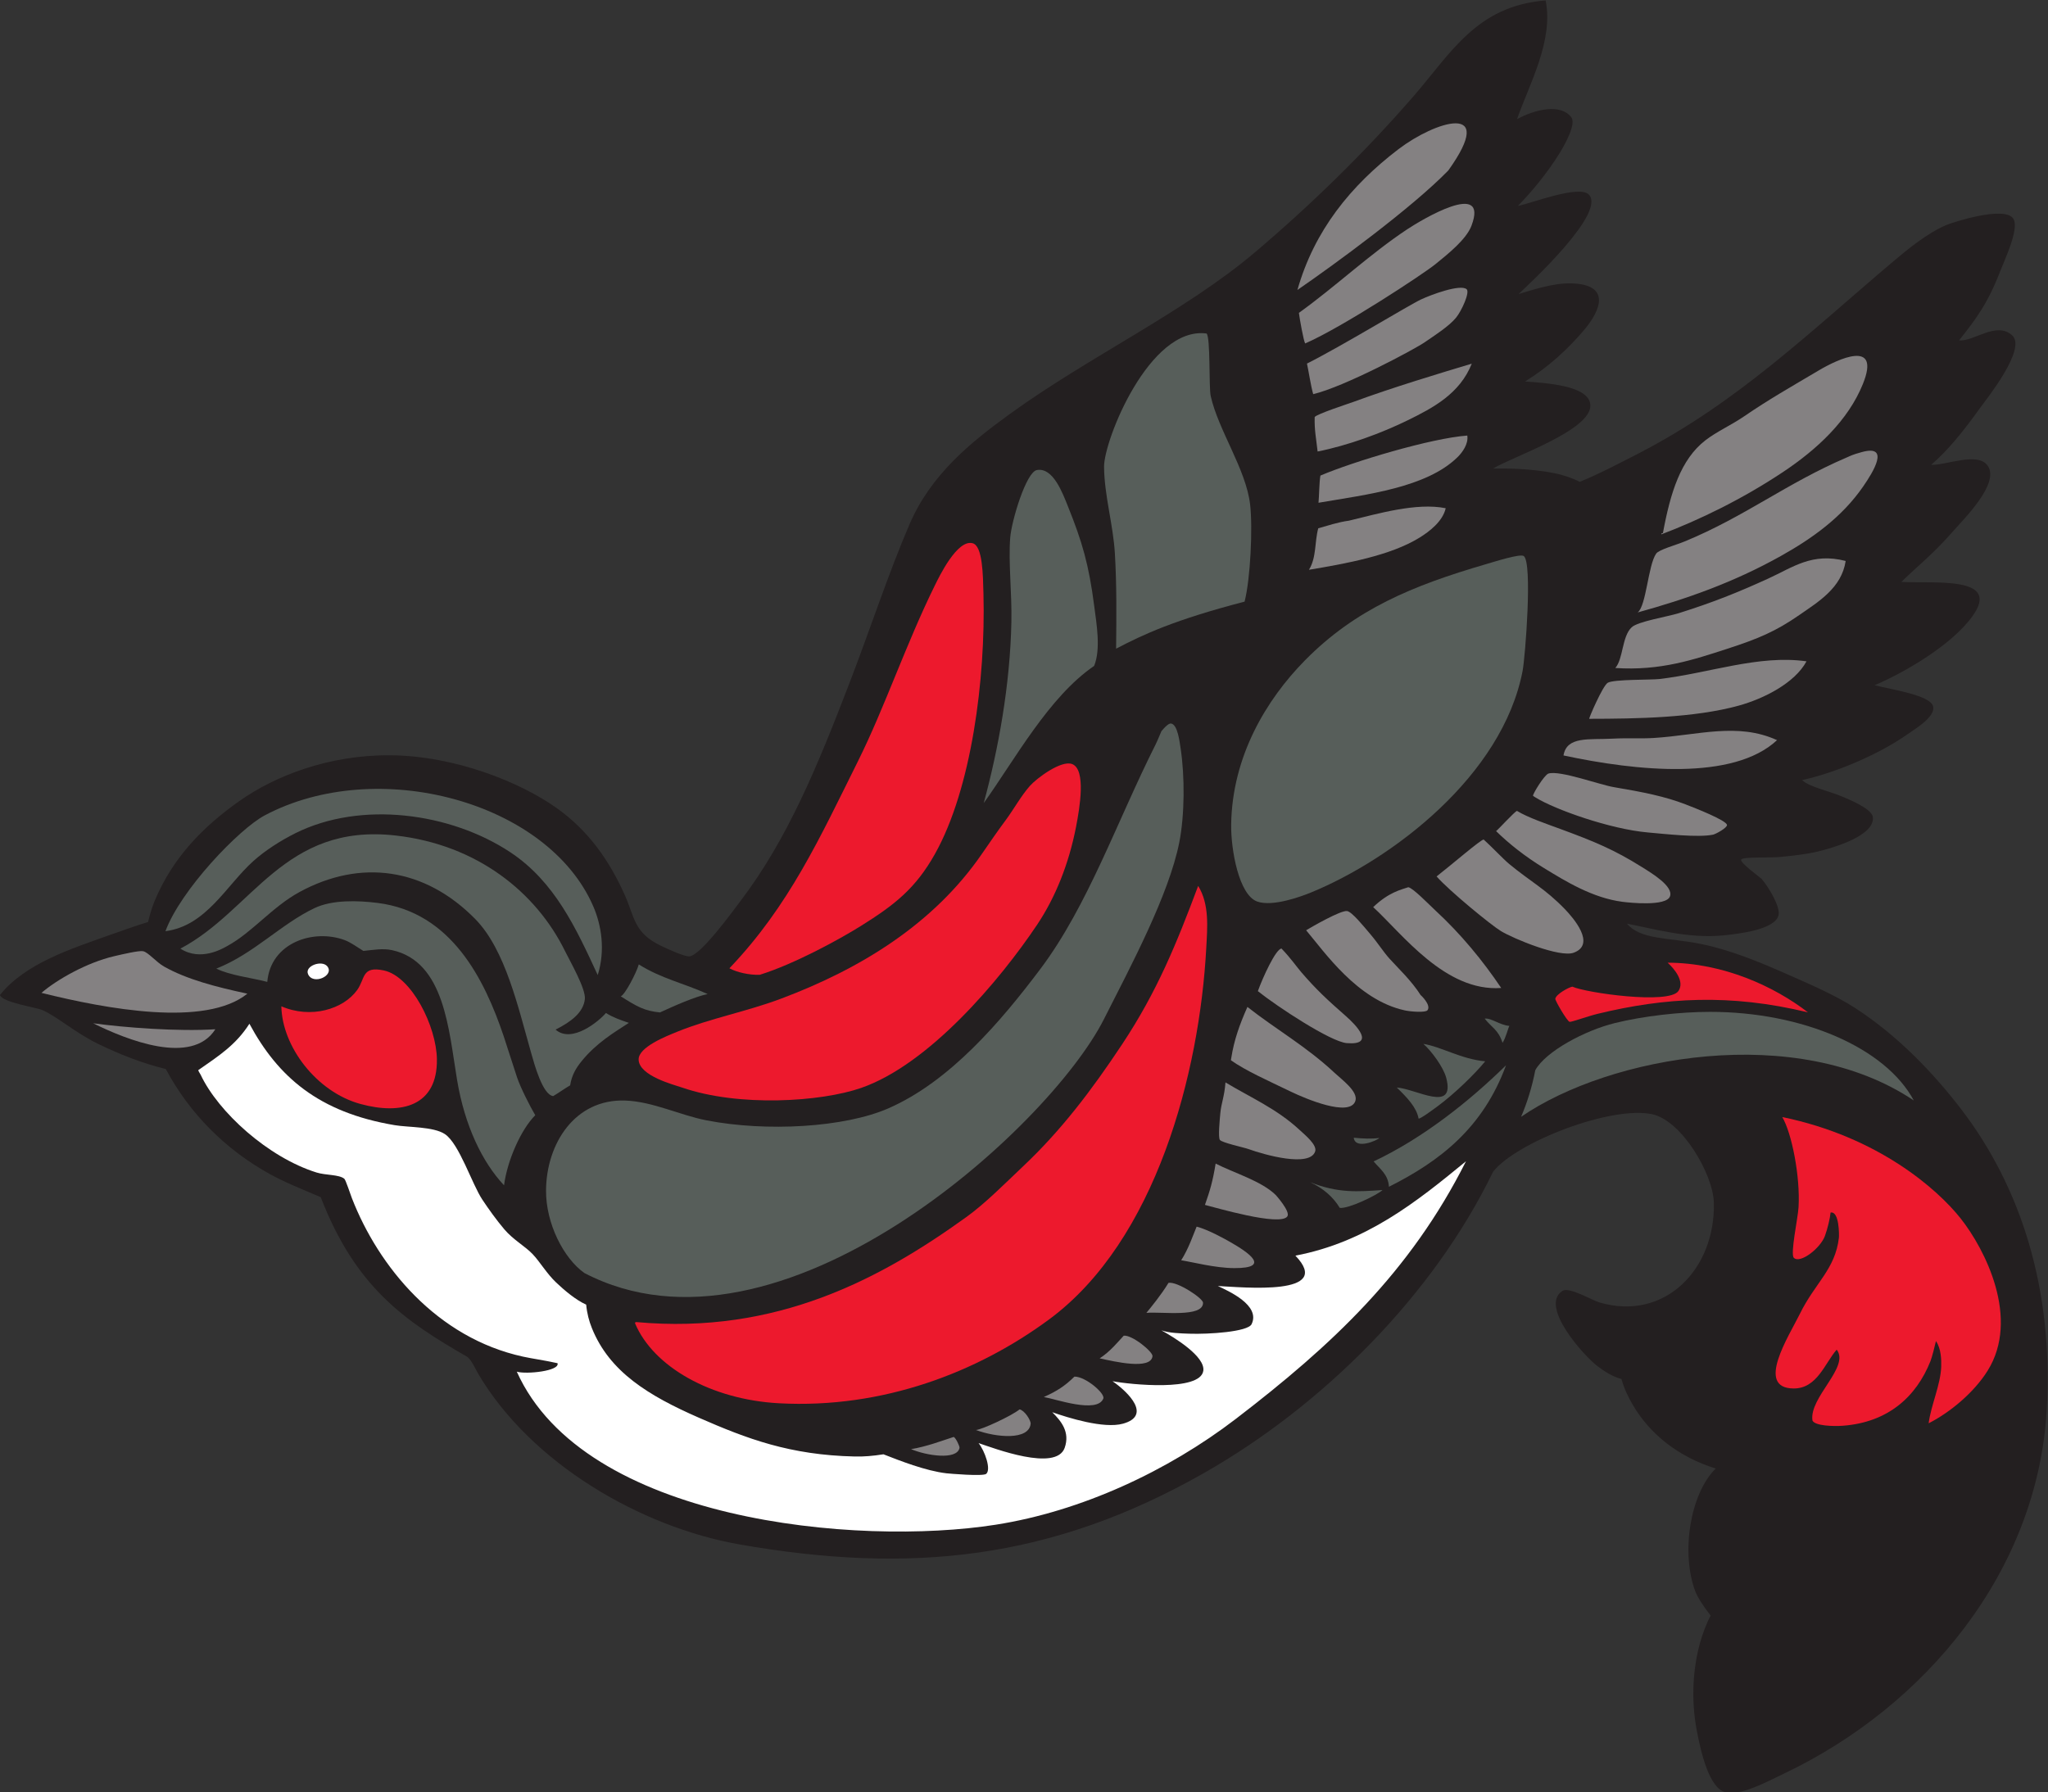 <?xml version="1.0" encoding="UTF-8" standalone="no"?>
<svg
   xmlns:dc="http://purl.org/dc/elements/1.1/"
   xmlns:cc="http://creativecommons.org/ns#"
   xmlns:rdf="http://www.w3.org/1999/02/22-rdf-syntax-ns#"
   xmlns:svg="http://www.w3.org/2000/svg"
   xmlns="http://www.w3.org/2000/svg"
   viewBox="0 0 696.787 609.907"
   height="609.907"
   width="696.787"
   xml:space="preserve"
   id="svg2"
   version="1.1"><rect x="0" y="0" width="696.787" height="609.907" fill="#333333" stroke="none"/><defs
     id="defs6" /><g
     transform="matrix(1.333,0,0,-1.333,0,609.907)"
     id="g10"><g
       transform="scale(0.1)"
       id="g12"><path
         id="path14"
         style="fill:#231f20;fill-opacity:1;fill-rule:evenodd;stroke:none"
         d="m 3892.36,3601.56 c 52.37,-3.93 164.09,-9.86 166.78,-60.11 3.5,-64.7 -200.23,-132.36 -248.1,-162.11 37.65,0.58 97.46,-0.38 154.53,-11.49 24.51,-4.76 50.72,-14.01 66.17,-22.53 46.68,18.22 122.09,57.96 150.21,72.45 252.66,130.21 436.31,309.46 650.57,490.47 36.46,30.82 84.86,70.86 134.49,92.49 14.03,6.11 152.09,51.76 172.31,15.38 14.55,-26.18 -23.36,-105.09 -34.34,-133.65 -30.6,-79.68 -60.76,-120.74 -104.73,-175.87 37.17,-4.03 95.04,49.71 135.71,12.56 37.58,-34.33 -67.09,-164.31 -80.14,-182.48 -49.02,-68.31 -84.55,-110.99 -126.72,-147.83 37.97,-1.8 119.67,34.6 144.69,-3.03 30.39,-45.7 -62.85,-136.58 -89.12,-166.88 -50.26,-57.92 -95.2,-92.75 -131.7,-129.09 83.1,-4.56 256.03,16.27 181.6,-87.3 -53.32,-74.22 -173.5,-143.87 -249.84,-176.41 38.82,-10.41 143.12,-25.04 149.35,-54.37 5.53,-26.12 -42.93,-55.12 -66.72,-71.69 -76.15,-53.07 -184.61,-97.77 -267.93,-116.2 20.57,-18.13 62.72,-25.68 100.18,-41.16 13.98,-5.77 78.03,-30.95 80.57,-53.28 5.52,-48.65 -105.65,-79.57 -141.22,-88.04 -27.14,-6.46 -60.87,-10.39 -95.95,-13.76 -26.43,-2.53 -92.11,0.79 -98.67,-6.17 -6.39,-6.77 49.31,-46.62 51.99,-49.82 20.41,-24.35 47.71,-71.98 43.2,-92.26 -8.26,-37.17 -100.35,-47.76 -140.47,-51.88 -90.08,-9.25 -183.22,18.08 -246.58,29.9 35.61,-41.74 105.12,-34.86 189.51,-51.99 71.64,-14.54 143.48,-43.71 208.81,-72.45 65.04,-28.61 132.77,-57.52 184.75,-91.3 107.03,-69.55 197.83,-163.71 269.76,-257.54 151.9,-198.12 236.8,-458.89 218.54,-769.901 C 5199.61,562.93 4914.39,219.238 4553.03,47.422 4510.02,26.973 4440.76,-11.16 4402.29,0.422 4363.26,12.168 4342.3,96.367 4330.7,157.773 c -15.07,79.817 -9.86,160.008 9.42,227.325 5.6,19.55 16.95,50.144 26.11,65.73 -18.12,23.195 -33.46,46.574 -39.53,62.817 -36.21,96.785 -13.79,247.41 52.42,312.761 -94.32,29.27 -168.01,87.18 -212.26,163.535 -10.36,17.879 -20.71,37.979 -28.38,65.089 -22.07,5.48 -43.38,19.24 -61.29,32.82 -34.12,25.86 -149.36,153.36 -89.12,192.12 16.93,10.9 75,-23.9 94.31,-29.57 166.84,-48.91 296.17,85.03 292,254.72 -1.8,72.48 -81.43,209.5 -157.58,225.8 -104.44,22.34 -345.71,-70.84 -405.8,-146.63 C 3657.79,1267.71 3374.96,986.477 3072.17,814.414 2682.95,593.223 2323.4,556.453 1888.46,632.473 c -254.08,44.39 -533.33,207.832 -667.64,435.387 -6.95,11.79 -16.19,33.34 -27.4,43.21 -159.88,91.86 -285.455,177.04 -374.803,408.08 -50.504,21.42 -93.39,38.68 -130.613,59.35 -112.863,62.67 -204.266,154.31 -264.895,267.83 -59.285,14.31 -118.722,37.8 -173.492,64.55 -59.195,28.91 -102.64,68.84 -141.863,86.09 -15.141,6.66 -103.059,19.4 -107.754,38.45 64.859,81.02 182.949,118.11 275.84,151.51 32.488,11.68 80.41,28.19 102.125,34.76 5.492,22.78 10.652,39.27 17.648,55.88 46.184,109.7 123.782,188.35 215.625,253.09 90.793,64 227.528,117.63 384.028,116.63 165.624,-1.06 333.144,-68.74 426.044,-135.06 80.1,-57.18 133.05,-132.21 172.73,-220.38 26.16,-58.13 23.36,-97.57 92.92,-130.94 18.65,-8.95 60.46,-28.12 72.89,-26.96 28.98,2.68 111.04,116.08 129.41,140.24 121.68,159.93 198.41,348.39 277.48,553.83 54.99,142.9 101.28,285.16 154.76,409.15 54.88,127.23 155.61,208.56 255.27,280.92 201.49,146.29 446.26,260.7 626.73,413.57 141.87,120.2 278.59,253.51 403.51,397.13 95.61,109.91 161.49,231.88 338.01,245.51 20.59,-103.35 -41.91,-213.86 -73.01,-303.02 44.32,24.02 109.98,41.24 138.42,4.97 13.14,-16.77 -15.57,-68.58 -29.14,-90.75 -30.12,-49.15 -72.4,-100.71 -107.11,-135.7 33.83,6.18 156.43,54.69 181.19,28.81 44.01,-45.98 -146.91,-223.29 -179.45,-253.84 34.72,10.04 87.17,28.39 133.85,27.28 101.17,-2.41 78.16,-66.44 32.59,-120 -41.31,-48.54 -91.27,-94.61 -150,-130.49 v 0" /><path
         id="path16"
         style="fill:#848182;fill-opacity:1;fill-rule:evenodd;stroke:none"
         d="m 237.82,1963.07 c 78.481,-10.81 217.762,-21.51 311.825,-15.23 -59.981,-94.23 -227.161,-26.75 -311.825,15.23 z m -132.015,77.65 c 40.168,34.41 116.328,77.49 185.41,93.58 21.496,5 63.805,14.97 74.078,12.77 13.148,-2.81 33.762,-28.09 53.277,-39.1 58.348,-32.91 132.325,-52.09 212.801,-69.31 -106.391,-86.09 -358.68,-39.47 -525.566,2.06 v 0" /><path
         id="path18"
         style="fill:#ffffff;fill-opacity:1;fill-rule:evenodd;stroke:none"
         d="m 636.578,1961.88 c 73.074,-135.61 176.762,-226.38 371.122,-258.95 34.56,-5.79 98.83,-3.43 127.8,-22.74 36.66,-24.47 69.01,-127.48 95.73,-167.54 15.55,-23.33 35.76,-51.8 56.1,-75.71 22.75,-26.74 52.73,-42.78 72.12,-63.14 18.65,-19.56 35.79,-49.53 60.11,-72.56 21.17,-20.05 49.92,-44.45 76.57,-56.42 2.11,-22.52 7.38,-42.05 14.51,-59.78 44.98,-111.85 144.45,-172.54 273.22,-228.946 122.5,-53.66 232.06,-95.321 397.78,-98.992 24.08,-0.539 46.2,1.414 73.22,5.625 40.39,-15.801 107.52,-42.395 160.92,-48.52 6.95,-0.801 93.41,-8.238 101.37,-1.414 13.08,11.223 -3.36,58.137 -19.49,78.523 38.95,-12.976 197.65,-73.804 219.74,-12.136 14.34,40.617 -9.41,68.855 -31.7,90.976 40.28,-14.082 131.45,-42.859 180.61,-29.25 72.67,20.129 15.98,78.784 -26.76,108.414 45.7,-8.64 223.38,-26.74 231.66,26.31 5.7,36.6 -73.48,85.18 -107.11,103.64 19.85,-7.22 50.29,-7.92 71.49,-8.66 49.59,-1.73 149.31,4.76 158.86,24.25 23.77,48.51 -60.25,85.28 -86.09,97.48 65.68,-3.22 297.27,-26.21 197.97,77.53 181.03,34.49 308.75,137.03 435.37,240.95 -142.6,-283.55 -342.42,-469.84 -587.42,-657.675 -174.05,-133.438 -394.51,-235.911 -612.99,-270.196 -353.94,-55.554 -1050.2,7.774 -1222.24,390.701 24.5,-7.25 110.22,1.69 103.97,21.64 -36.38,8.04 -62.4,11.16 -88.05,16.76 -219.8,48.01 -368.763,229.51 -436.868,404.72 -4.672,12.03 -15.7,46.52 -19.379,49.49 -13.727,11.04 -47.274,8.54 -70.614,15.81 -123.632,38.48 -251.234,154.38 -296.078,249.86 -0.511,1.08 -6.894,10.85 -5.855,11.58 54.23,37.79 95.914,64.56 130.402,118.37 v 0" /><path
         id="path20"
         style="fill:#ed192d;fill-opacity:1;fill-rule:evenodd;stroke:none"
         d="m 718.121,2006.39 c 75.399,-32.51 158.117,-7.64 193.637,41.79 20.687,28.79 10.914,61.76 67.683,49.83 70.979,-14.93 134.559,-142.65 135.699,-226.79 1.62,-119.76 -90.84,-142.68 -195.156,-114.14 C 807.73,1787.79 720,1903.74 718.121,2006.39 v 0" /><path
         id="path22"
         style="fill:#ffffff;fill-opacity:1;fill-rule:evenodd;stroke:none"
         d="m 786.137,2088.8 c -8.766,20.85 35.832,36.81 49.488,19.38 18.438,-23.51 -37.117,-48.83 -49.488,-19.38 v 0" /><path
         id="path24"
         style="fill:#575e5a;fill-opacity:1;fill-rule:evenodd;stroke:none"
         d="m 1393.68,1536.46 c 0.83,119.58 73.81,233.78 201.87,229.38 70.41,-2.41 139.18,-37.23 207.83,-50.57 152.86,-29.75 352.36,-18.28 464.26,30.74 157.06,68.79 287.24,222.06 387.61,355.53 121.63,161.73 195.57,377.21 294.36,573.55 4.55,9.01 14.51,33.62 15.06,34.44 -5.9,-8.64 14.14,20.02 24.04,18.84 17.03,-2.03 22.01,-46.32 24.81,-64.66 10.58,-69.73 10.29,-169.17 -3.58,-238.9 -26.68,-134.08 -123.38,-315.09 -192.56,-451.71 -140.25,-276.97 -828.17,-906.81 -1325.83,-647.57 -52.69,37.18 -98.47,126.04 -97.87,210.93 v 0" /><path
         id="path26"
         style="fill:#575e5a;fill-opacity:1;fill-rule:evenodd;stroke:none"
         d="m 1584.29,2031.93 c 10.21,2.77 40.14,59.96 46.14,81.44 57.19,-36.16 115.88,-48.32 175.76,-75.7 -31.23,-6.14 -85.46,-30.12 -121.73,-46.9 -39.74,3.96 -57.84,14.46 -100.17,41.16 z M 422.258,2198.19 c 38.933,105.23 187.648,260.72 253.422,295.65 286.355,152.05 722.13,36.29 838.55,-232.21 20.61,-47.55 31.41,-111.63 11.37,-175.44 -55.37,119.72 -109.71,238.38 -223.09,313.52 -152.3,100.94 -381.217,132.3 -548.971,48.43 -36.726,-18.37 -76.41,-43.61 -106.453,-70.51 -69.371,-62.1 -120.098,-165.85 -224.828,-179.44 v 0" /><path
         id="path28"
         style="fill:#ed192d;fill-opacity:1;fill-rule:evenodd;stroke:none"
         d="m 1630,1870.46 c -0.64,31.81 70.49,59.69 99.3,71.36 83.47,33.82 176.24,51.08 264.04,84.04 201.73,75.73 388.88,189.7 512.58,369.39 21.6,31.39 41.23,59.82 61.3,86.86 20.36,27.43 38.17,60.46 61.29,86.85 16.39,18.71 80.22,67.11 108.31,55.77 35.48,-14.32 19.18,-111.1 9.53,-160.71 -18.17,-93.31 -52.19,-179.03 -99.1,-249.09 -96.25,-143.71 -276.53,-356.87 -449.45,-416.94 -102.6,-35.63 -311.6,-49.11 -456.81,0.99 -20.09,6.93 -110.17,29.69 -110.99,71.48 v 0" /><path
         id="path30"
         style="fill:#ed192d;fill-opacity:1;fill-rule:evenodd;stroke:none"
         d="m 3058.13,2313.81 c 29.19,-47.33 23.45,-106.66 20.68,-158.45 -17.09,-318.04 -127.93,-746.88 -401.49,-948.57 -181.72,-134.01 -423.18,-228.294 -689.53,-213.77 -172.45,9.39 -320.04,92.7 -366.91,204.04 -0.28,3.12 1.81,3.19 4.01,3.14 357.24,-32.4 623.04,110.66 841.16,267.91 49.29,35.54 98.1,85.25 146.41,130.93 95.72,90.5 173.17,192.03 251.58,310.39 89.79,135.44 139.12,257.76 194.09,404.38 v 0" /><path
         id="path32"
         style="fill:#ed192d;fill-opacity:1;fill-rule:evenodd;stroke:none"
         d="m 1861.7,2103.48 c 152.5,159.7 231.28,334.09 328.53,529.49 67.55,135.72 122.46,299.12 195.7,447.71 11.1,22.48 57,118.34 96.5,107.96 25.78,-6.76 26.45,-80.5 27.73,-130.28 5.51,-215.77 -30.27,-496.26 -123.91,-663.11 -49.12,-87.52 -101.97,-129.36 -189.1,-183.77 -55.1,-34.41 -169.31,-96.95 -258.07,-124.65 -26.71,-0.84 -58.44,6.33 -77.38,16.65 v 0" /><path
         id="path34"
         style="fill:#575e5a;fill-opacity:1;fill-rule:evenodd;stroke:none"
         d="m 2510.8,2525.21 c 37.57,138.08 67.5,302.51 70.61,462.86 1.46,75.32 -7.88,149.92 -3.03,214.33 3.26,43.17 40.76,168.16 68.12,173.06 41.49,7.42 65.71,-59.02 79.38,-93.03 35.94,-89.32 53.34,-147.95 67.03,-254.72 5.57,-43.33 17.36,-109.25 -0.31,-152.27 -115.78,-79.33 -202.06,-238.8 -281.8,-350.23 v 0" /><path
         id="path36"
         style="fill:#575e5a;fill-opacity:1;fill-rule:evenodd;stroke:none"
         d="m 2848.69,2919.41 c 0.9,85.32 1.6,163.93 -3.14,243.34 -4.42,74.14 -26.92,147.25 -27.6,220.93 -0.65,67.26 115.72,359.62 261.58,340.35 10.31,-8.73 5.68,-137.42 10.57,-159.39 19.47,-87.75 90,-186.59 100.6,-276.91 7,-59.6 0.84,-190.04 -14.1,-248.23 -178.1,-46.17 -258.81,-83.86 -327.91,-120.09 v 0" /><path
         id="path38"
         style="fill:#575e5a;fill-opacity:1;fill-rule:evenodd;stroke:none"
         d="m 3142.38,2470.4 c 2.46,173.78 89.38,318.85 188.67,419.54 128.56,130.38 274.24,190.51 461.24,245.08 24.17,7.05 87.69,27.37 96.83,20.89 22.81,-16.17 3.77,-258.62 -2.93,-293.37 -51.8,-268.43 -333.53,-480.86 -540,-565.53 -24.76,-10.15 -97.21,-37.02 -136.99,-23.28 -47.29,16.34 -67.72,133.14 -66.82,196.67 v 0" /><path
         id="path40"
         style="fill:#848182;fill-opacity:1;fill-rule:evenodd;stroke:none"
         d="m 3311.46,3835.18 c 42.93,151.59 136.06,266.4 257.86,359.39 92.54,70.66 254.53,123.54 127.26,-54.33 -93.14,-95.7 -290.37,-239.94 -385.12,-305.06 z m 29.44,-714.34 c 19.55,31.49 14.2,71.09 23.73,105.91 22.71,6.23 49.67,15.64 78.51,19.49 71.51,17.15 172.33,46.99 246.82,31.73 -7.56,-33.38 -41.11,-59.22 -67.15,-75.27 -74.31,-45.79 -187.79,-66.12 -281.91,-81.86 z m 404.18,342.64 c 3.26,-21.51 -12.72,-43.14 -24.81,-55.01 -79.31,-77.93 -230.84,-95.34 -355,-116.53 1.66,16.56 1.82,51.41 4.81,69.33 83.51,35.72 282.73,95.59 375,102.21 z m 11.38,183.57 c -30.33,-76.43 -98.12,-112.56 -163.53,-144.58 -67.54,-33.07 -152.46,-64.28 -229.92,-79.7 -3.81,34.39 -8.36,54.2 -7.48,87.94 4.33,7.52 87.79,34.63 98.98,38.77 99.47,36.72 222.48,73.68 301.95,97.57 z m -420.64,0.23 c 89.69,45.02 260.92,149.73 291.88,164.06 26.19,12.13 99.06,39.17 115.54,25.88 9.28,-7.47 -12.89,-55.81 -26.95,-72.88 -17.97,-21.82 -53.28,-44.36 -80.16,-62.82 -26.64,-18.31 -205.39,-113.69 -284.39,-132.33 -6.11,21.21 -12.42,63.04 -15.92,78.09 z m -20.57,129.41 c 93.85,67.42 180.26,149.53 276.06,213.13 35.55,23.6 209.78,128.69 164.3,9.09 -13.34,-35.06 -60.71,-72.5 -91.65,-97.68 -30.97,-25.24 -237.1,-160.98 -332.79,-202.62 -4.45,8.87 -14.04,63.22 -15.92,78.08 v 0" /><path
         id="path42"
         style="fill:#575e5a;fill-opacity:1;fill-rule:evenodd;stroke:none"
         d="m 3505.92,1610.4 c 127.52,60.15 245.35,154.63 338.01,245.5 -58.54,-159.16 -167.39,-244.19 -298.91,-310.22 -1.62,31.07 -22.6,45.3 -39.1,64.72 z M 552.105,2102.67 c 95.512,37.56 164.649,113.65 250.821,154.54 45.359,21.52 110.344,19.53 161.144,13.09 188.2,-23.84 272.45,-194.81 321.43,-339.95 9.47,-28.07 19.21,-60.55 34.32,-105.7 8.53,-25.45 32.68,-73.2 46.35,-96.28 -35.96,-35.77 -71.26,-114.54 -79.71,-178.91 -56.03,59.53 -100.43,152.9 -119.77,268.37 -21.47,128.22 -31.5,302.78 -166.45,332.05 -23.361,5.06 -48.693,0.29 -72.775,-2.07 -13.832,8.28 -31.766,21.65 -47.43,27.51 -79.359,29.71 -189.094,-5.96 -197.871,-106.56 -43.512,11.18 -94.551,16.45 -130.059,33.91 z M 3343.59,1557.55 c 72.05,-28.76 121.35,-24.42 185.1,-20.18 -11.7,-11.85 -86.83,-48.48 -109.12,-45.56 -16.43,27.19 -41.37,49.61 -75.98,65.74 v 0" /><path
         id="path44"
         style="fill:#575e5a;fill-opacity:1;fill-rule:evenodd;stroke:none"
         d="m 3789.45,1974.92 c 15.8,2.61 39.03,-16.78 63.03,-18.51 -3.05,-4.83 -9.39,-31.59 -17.52,-43.2 -10.64,33.61 -27.75,38.95 -45.51,61.71 z M 460.375,2153.68 c 184.938,97.28 263.789,321.27 549.945,288.71 207.51,-23.61 358.22,-144.9 431.99,-295.34 12.57,-25.59 53.25,-96.16 50.47,-122.16 -3.69,-34.6 -35.75,-58.31 -74.72,-77.98 41.84,-36.71 112.22,22.86 128.44,42.45 18.15,-11.27 35.54,-17.39 58.59,-25.23 -37.65,-24.53 -82.41,-50.8 -120.66,-97.79 -14.31,-17.59 -25.15,-35.71 -29.23,-61.73 -11.88,-6.67 -32.2,-21.13 -43.22,-27.39 -27.07,2.93 -48.27,82.1 -55.77,108.29 -33.61,117.48 -66.1,265.3 -143.27,343.75 -129.06,131.18 -292.713,153.71 -448.569,68.88 -69.504,-37.83 -119.422,-101.97 -183.457,-137.32 -12.738,-7.03 -68.469,-40.61 -120.539,-7.14 z M 3455.23,1670.94 c 23.46,-2.4 45.67,-3.24 65.2,-0.66 -3.4,-5.49 -61.29,-31.21 -65.2,0.66 z m 109.83,128.11 c 49.53,-3.21 149.96,-66.05 126.27,24.58 -7.27,27.86 -38.54,69.57 -58.36,86.86 45.76,-7.28 96.23,-38.84 157.79,-44.51 -25.8,-31.76 -79.04,-83.75 -122.81,-115.67 -10.94,-7.95 -41.99,-31.29 -47.23,-30.53 -5.13,28.45 -28.79,53.29 -55.66,79.27 v 0" /><path
         id="path46"
         style="fill:#575e5a;fill-opacity:1;fill-rule:evenodd;stroke:none"
         d="m 3882.36,1724.32 c 14.73,34.12 28.21,76.53 36.19,118.91 26.39,48.12 126.88,101.68 203.17,120.42 73.46,18.05 166.17,28.55 242.79,28.58 236.23,0.15 448.26,-91.75 520.16,-226.23 -297.64,200.34 -775.78,114 -1002.31,-41.68 v 0" /><path
         id="path48"
         style="fill:#ed192d;fill-opacity:1;fill-rule:evenodd;stroke:none"
         d="m 4256.45,2117.77 c 142.61,-0.37 272.53,-60.83 358.14,-126.83 -199.18,48.25 -365.27,37.94 -537.17,-3.78 -25.39,-6.18 -67.5,-21.66 -71.37,-20.36 -6.87,2.3 -37.03,54.38 -36.38,58.81 1.74,12.02 35.74,30.03 43.63,30.97 33.58,-15.54 246.64,-46.23 270.65,-11.05 16.3,23.9 -9.38,55.6 -27.5,72.24 v 0" /><path
         id="path50"
         style="fill:#848182;fill-opacity:1;fill-rule:evenodd;stroke:none"
         d="m 4240.33,3211.25 c -0.29,3.11 1.8,3.2 4.01,3.14 19.02,103.3 45.27,188.11 108.51,237.06 28.65,22.19 65.63,38.49 98.01,60.64 64.2,43.94 117.09,73.8 192.01,118.16 47.66,28.21 158.81,80.82 111.78,-35.31 -37.7,-93.05 -116.7,-166.73 -205.02,-225.37 -103.48,-68.69 -211.74,-121.22 -309.3,-158.32 z M 2325.36,875.938 c 39.75,6.32 80.34,22.003 108.84,31.125 5.27,-2.278 15.64,-24.067 14.83,-27.981 -6.57,-32.246 -85.42,-19.519 -123.67,-3.144 z m 165.48,48.839 c 13.59,0.289 89.96,35.352 111.43,52.567 12.43,-2.11 29.23,-27.969 28.28,-36.864 -4.64,-42.539 -87.57,-35.031 -139.71,-15.703 z m 173.38,84.153 c 32.79,14.75 53.92,28.12 78.05,52.09 28.1,0.57 78.98,-42.99 73.78,-56 -15.64,-39.2 -122.57,-0.81 -151.83,3.91 z m 142.52,98.76 c 26.44,16.92 46.13,41.51 61.4,57.83 21.08,2.62 74.79,-41.02 73.44,-52.41 -4.24,-35.82 -98.24,-13.43 -134.84,-5.42 z m 119.24,116.09 c 10.25,12.33 38.36,46.65 56.42,76.57 21.96,4.41 87.89,-39.22 88.17,-50.57 0.88,-38.73 -105.92,-22.36 -144.59,-26 z m 88.81,134.29 c 18.84,29.27 30.97,65.79 39.43,85.88 29.04,-7.54 70.57,-30.7 85.88,-39.42 44.74,-25.53 106.5,-66.91 10.06,-66.49 -48.7,0.2 -105.57,15.3 -135.37,20.03 z m 60.64,141.32 c 13.12,37.37 19.71,59.36 27.3,105.49 46.59,-23.91 116.98,-44.38 153.46,-80.25 -0.41,0.41 37.83,-41.84 29.67,-54.36 -17.56,-26.93 -186.7,23.38 -210.43,29.12 z m 52.42,312.77 c 62.44,-37.78 130.7,-67.15 188.44,-120.75 14.37,-13.34 46.17,-38.85 40.41,-55.67 -14.04,-40.86 -128.36,-8.84 -169.71,6.07 -12.5,4.5 -67.05,16.02 -73.32,23.39 -5.06,5.93 -0.49,52 1.08,68.78 2.4,25.63 10.23,41.02 13.1,78.18 z m 56,192.66 c 71.4,-56.34 150.54,-100.84 222.56,-168.4 17.57,-16.49 61.03,-47.8 52.95,-71.69 -14.3,-42.27 -127.88,6.11 -163.97,23.49 -62.28,30.01 -115.31,53.49 -153.46,80.26 -0.41,0.29 0.77,6.42 0.88,7.15 7.13,44.92 20.84,83.68 41.04,129.19 z m 26.64,40.29 c 12.36,34.52 45.7,107.76 60.33,108.74 24.3,-25.32 38.07,-45.9 50.68,-60.55 38.19,-44.28 65.3,-69.49 113.38,-111.66 26.16,-22.91 77.09,-75.26 2.5,-69.2 -41.09,3.34 -177.42,93.13 -226.89,132.67 z m 123.2,155.41 c 13.56,8.21 88.89,51.75 104.67,49.05 12.66,-2.15 41.91,-38.71 58.26,-57.83 21.43,-25.04 33.28,-45.31 50.26,-64.11 20.87,-23.15 55.56,-55.5 79.37,-93.03 -1.25,1.96 27.77,-25.07 17.11,-38.34 -5.16,-6.42 -42.07,-3.69 -58.05,-0.21 -120.74,26.31 -204.39,148.71 -251.62,204.47 z m 497.89,-147.3 c -142.91,-10.33 -252.42,138.22 -326.72,206.42 40.3,38.43 71.21,44.4 89.55,50.79 12.21,-1.96 52.05,-43.48 68.99,-59.12 65.53,-60.52 121.13,-128.25 168.18,-198.09 z m -164.92,284.73 c 39.47,30.76 113.03,94.43 120.22,94.21 22.38,-20.3 49.92,-49.78 64.96,-62.27 54.12,-44.91 91.13,-62.61 141.99,-115.12 21.78,-22.49 80.64,-90.2 22.73,-111.56 -35.35,-13.03 -152.61,35.32 -185.51,55.13 -24.82,14.95 -131.85,102.65 -164.39,139.61 z m 151.84,115.76 c 3.47,1.76 48.02,50.65 53.38,51.55 27.18,-16.8 77.87,-34.03 110.46,-46.03 87.89,-32.35 137.78,-53.02 209.34,-97.91 25.49,-15.98 79.34,-48.5 70.82,-73.86 -9.02,-26.92 -105.25,-16.39 -121.39,-14.28 -76.48,9.93 -144.66,52.16 -199.92,85.87 -49.88,30.44 -91.05,63.62 -122.69,94.66 z m 94.31,90.11 c -1.42,3.57 28.79,53.7 39.53,56.85 29.52,8.63 130.79,-28.72 166.25,-34.66 76.55,-12.83 131.7,-24.1 183.23,-43.97 26.15,-10.09 105,-41.04 106.03,-52.75 0.63,-7.2 -28.46,-23.18 -35.62,-24.69 -38.15,-7.99 -124.67,2.03 -166.14,5.63 -96.48,8.41 -237.65,58.73 -286.56,89.14 -0.57,0.36 -6.5,3.92 -6.72,4.45 z m 77.78,102.99 c 8.32,49.87 65.41,39.68 124.86,42.88 38.57,2.07 72.91,-0.3 105.37,1.73 113.52,7.07 213.98,40.48 314.82,-5.53 -111.75,-104.28 -358.22,-79.01 -545.05,-39.08 z m 65.72,93.56 c -2.56,-1.54 34.43,85.06 47.44,92.16 16.46,8.97 110.16,6.9 131.7,9.42 127.05,14.91 253.22,62.48 375.35,45.16 -29.84,-55.45 -109.06,-95.51 -173.28,-113.17 -112.81,-31.04 -258.77,-33.43 -381.21,-33.57 z m 66.5,129.74 c 20.37,23 16.68,79.95 41.58,103.75 15.9,15.19 91.82,27.15 120.43,36.17 87.89,27.71 149.38,52.36 228.31,88.36 63.35,28.91 111.89,67.1 197.63,44.95 -10.13,-68.62 -69.45,-104.11 -118.26,-137.97 -60.23,-41.8 -104.8,-60.61 -184.53,-86.42 -84.88,-27.47 -170.04,-56.51 -285.16,-48.84 z m 57.07,141.77 c 22.11,16.62 26.57,120.92 47.23,150.2 7.23,10.24 48.71,21.24 72.68,31.08 153.1,62.91 260.42,148.85 414.02,214.53 10.47,4.48 13.2,6.7 37.91,13.54 73.48,20.37 29.2,-50.79 3.89,-87.5 -54.38,-78.91 -130.02,-132.79 -210.1,-177.61 -121.56,-68.04 -241.78,-109.97 -365.63,-144.24 v 0" /><path
         id="path52"
         style="fill:#ed192d;fill-opacity:1;fill-rule:evenodd;stroke:none"
         d="m 4922.56,941.848 c 6.03,46.355 30.7,98.972 32.07,144.792 0.49,16.54 0.08,45.68 -13.42,65.1 -2.6,-11.92 -10.21,-41.67 -13.89,-50.91 -36.25,-91.44 -108.49,-156.377 -223.08,-165.154 -25.45,-1.946 -71.49,-0.344 -78.2,13.101 -9.11,59.383 96.17,136.823 61.85,181.083 -30.31,-34.49 -49.82,-99.41 -109.94,-99.1 -98.99,0.53 -11.17,135.14 15.82,190.29 38.94,79.51 90.37,113.75 99.75,194.6 0.64,5.58 1.34,68.66 -21.23,64.22 -1.29,-14.26 -7.84,-41.8 -14.52,-59.88 -11.5,-31.24 -63.02,-71.44 -79.25,-55.67 -9.63,9.35 10.37,101.21 12.01,129.1 4.65,79.06 -17.5,189.86 -41.6,230.24 244.84,-50.26 396.34,-184.36 455.19,-258.63 62.79,-79.25 152.31,-255.74 68.87,-389.11 -35.02,-55.98 -95.9,-106.318 -150.43,-134.072 v 0" /></g></g></svg>